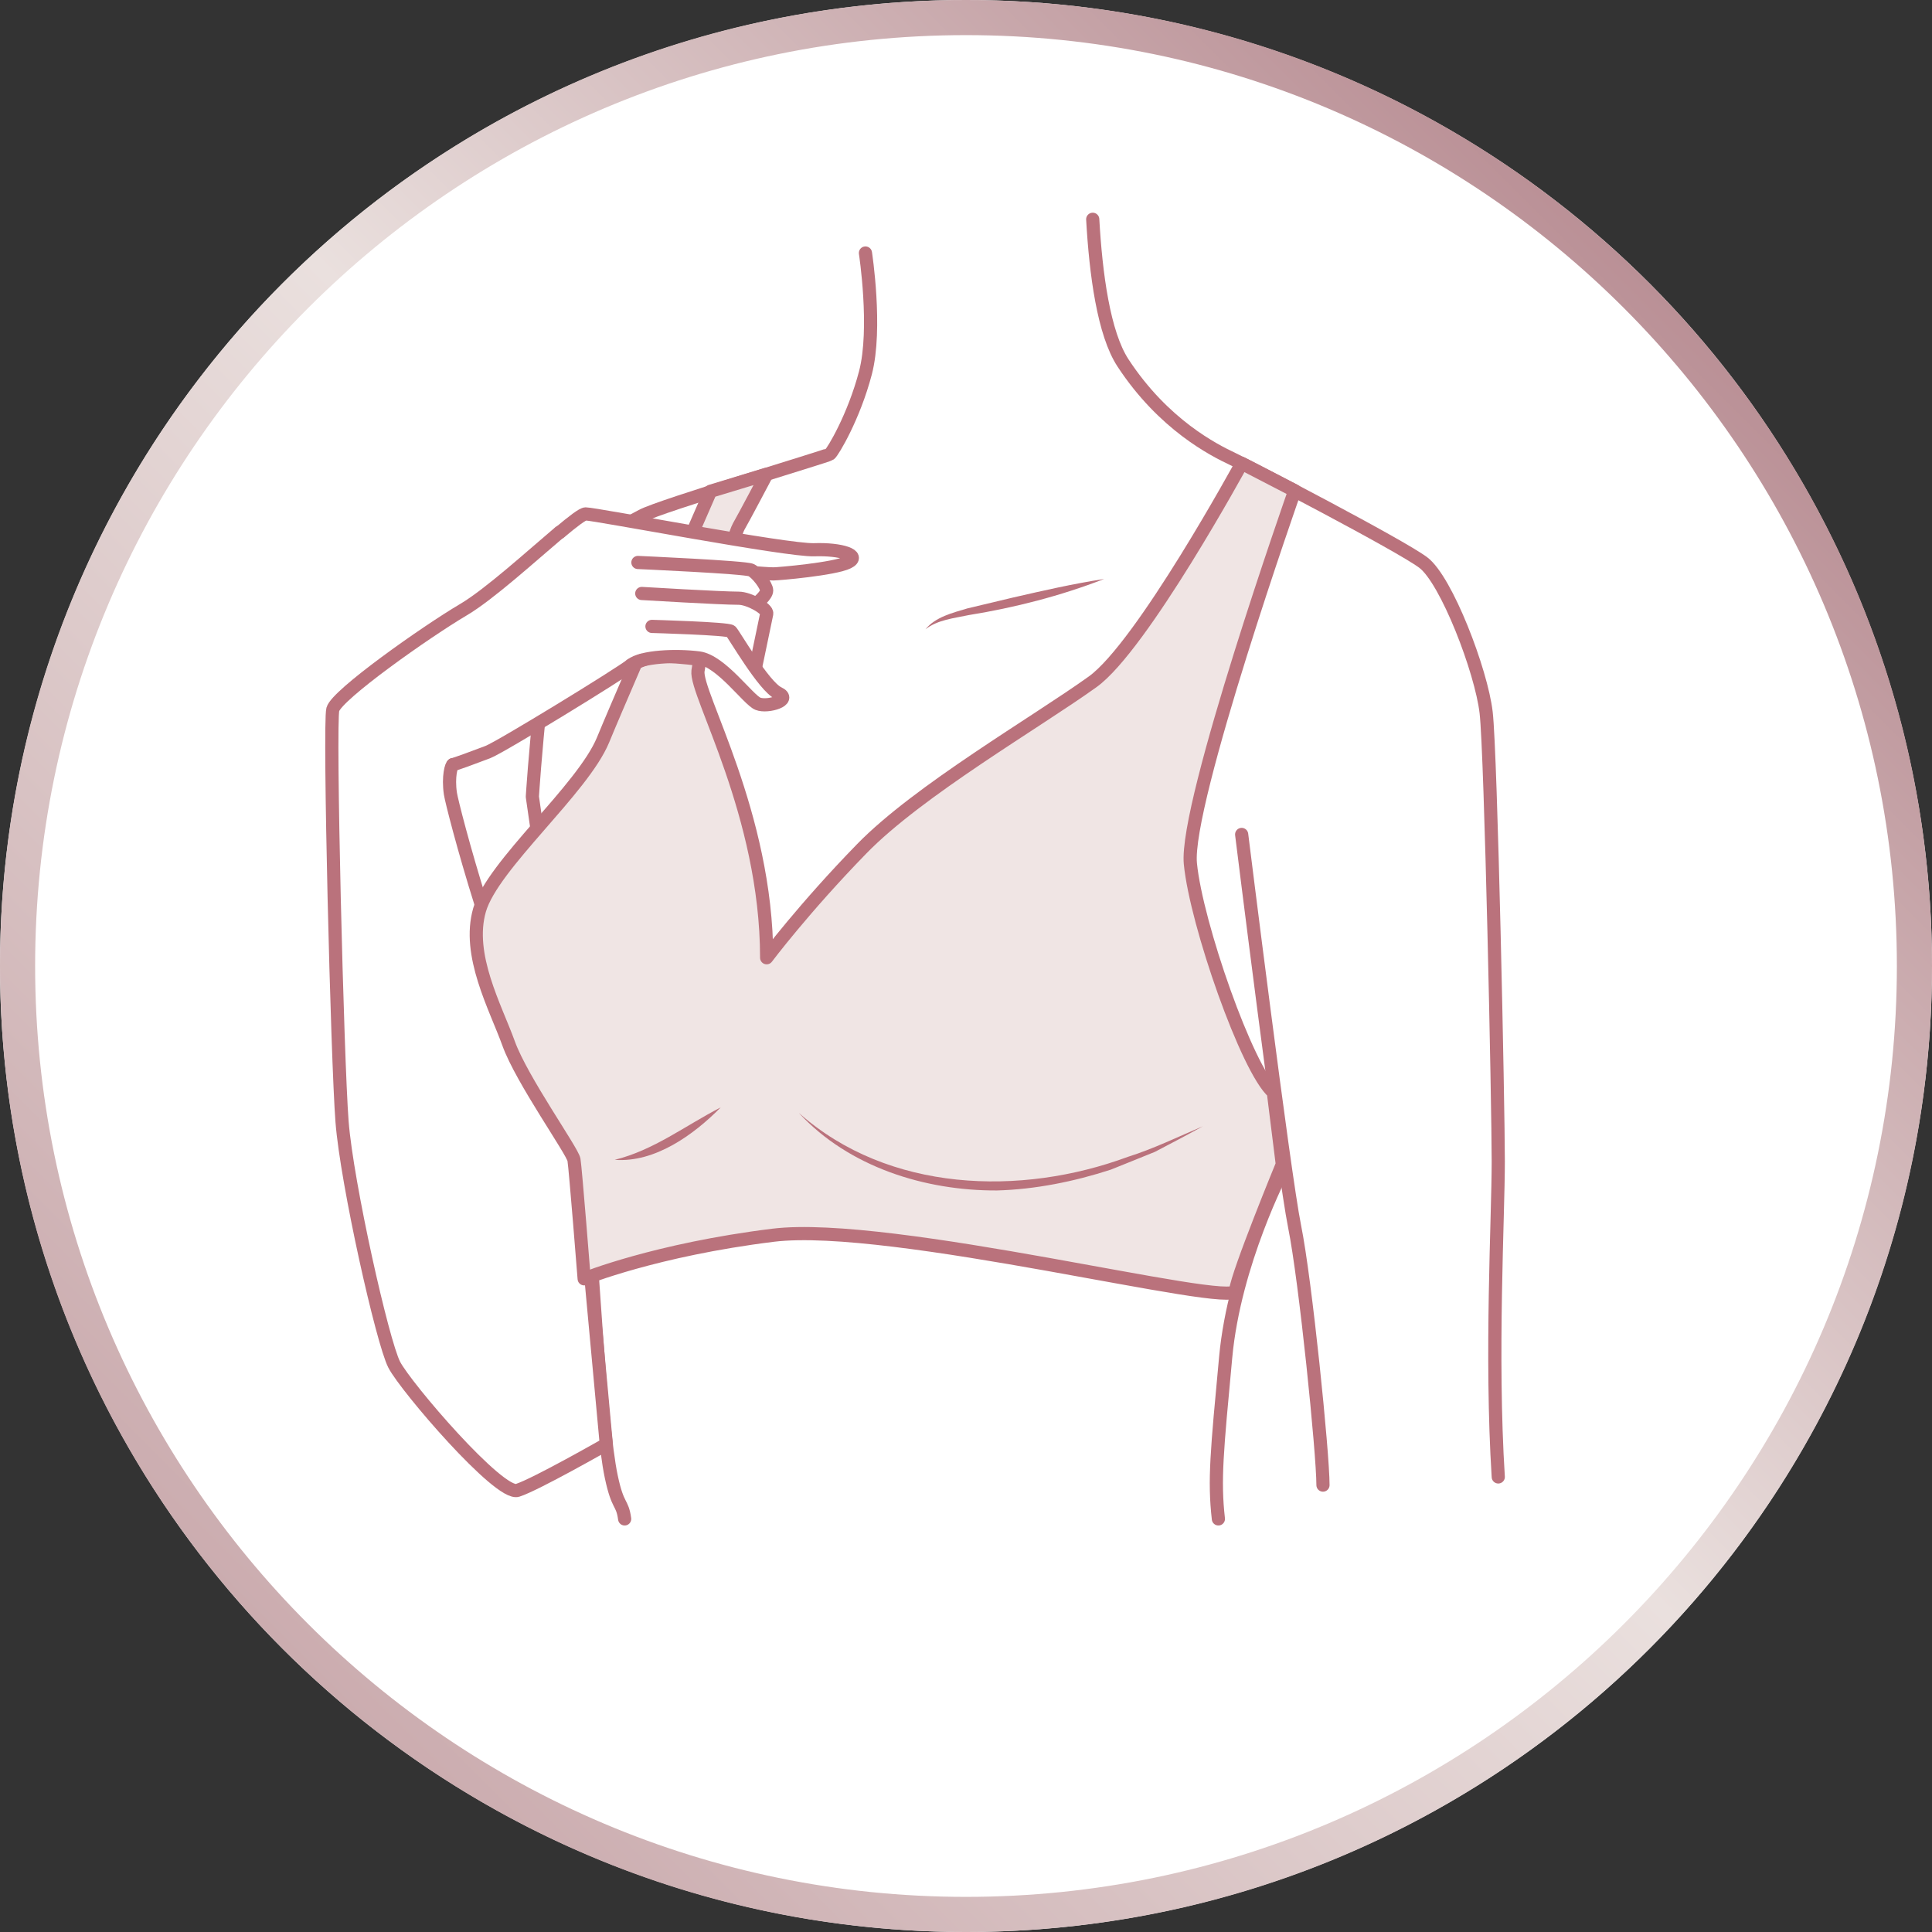 <?xml version="1.0" encoding="UTF-8"?>
<svg id="_レイヤー_1" data-name="レイヤー 1" xmlns="http://www.w3.org/2000/svg" xmlns:xlink="http://www.w3.org/1999/xlink" viewBox="0 0 220 220">
  <rect x="0" y="0" width="220" height="220" fill="#333333" stroke="none"/>
  <defs>
    <linearGradient id="_名称未設定グラデーション_30" data-name="名称未設定グラデーション 30" x1="32.22" y1="187.78" x2="187.78" y2="32.22" gradientUnits="userSpaceOnUse">
      <stop offset="0" stop-color="#cbacaf"/>
      <stop offset=".52" stop-color="#eae0de"/>
      <stop offset="1" stop-color="#ba9096"/>
    </linearGradient>
  </defs>
  <g>
    <circle cx="110" cy="110" r="110" style="fill: #fff;"/>
    <path d="M110,4c58.45,0,106,47.55,106,106s-47.55,106-106,106S4,168.45,4,110,51.55,4,110,4M110,0C49.25,0,0,49.25,0,110s49.25,110,110,110,110-49.25,110-110S170.75,0,110,0h0Z" style="fill: url(#_名称未設定グラデーション_30);"/>
  </g>
  <g>
    <path d="M141.39,95.02s4.79,38.54,6.03,44.65c1.24,6.12,3.23,25.8,3.23,29.44l19.96-.94c-.88-13.89,0-29.55,0-35.94s-.83-46.36-1.38-51.1c-.55-4.74-4.52-15.11-7.17-17.09s-19.63-10.81-21.72-11.8-7.83-3.86-12.46-10.92c-4.63-7.06-3.45-16.36-3.45-16.36l-25.88,3.85s1.32,8.6,0,13.64-3.72,9.01-4.05,9.26-19.28,5.87-21.42,7.03c-2.65,1.43-6.28,3.2-8.71,7.17s-3.75,24.81-3.75,24.81c0,0,4.76,32.72,6.01,43.99.66,5.95,1.65,27.23,2.98,33.46.75,3.55,1.24,2.78,1.52,4.79h67.62c-.5-4.42-.17-7.66.83-18.41.99-10.75,6.45-21.17,6.45-21.17" style="fill: #fff;"/>
    <path d="M138.74,172.96c-.5-4.42-.17-7.66.83-18.41.99-10.75,6.45-21.17,6.45-21.17" style="fill: none; stroke: #ba727c; stroke-linecap: round; stroke-linejoin: round; stroke-width: 1.5px;"/>
    <path d="M98.55,28.81s1.32,8.6,0,13.64-3.72,9.01-4.05,9.26-19.28,5.87-21.42,7.03c-2.65,1.43-6.28,3.2-8.71,7.17s-3.75,24.81-3.75,24.81c0,0,4.76,32.72,6.01,43.99.66,5.95,1.65,27.23,2.98,33.46.75,3.55,1.24,2.78,1.52,4.79" style="fill: none; stroke: #ba727c; stroke-linecap: round; stroke-linejoin: round; stroke-width: 1.5px;"/>
    <path d="M170.61,168.18c-.88-13.89,0-29.55,0-35.94s-.83-46.36-1.38-51.1c-.55-4.74-4.52-15.11-7.17-17.09s-19.63-10.81-21.72-11.8-7.83-3.86-12.46-10.92c-2.2-3.35-3.1-10.14-3.45-16.36" style="fill: none; stroke: #ba727c; stroke-linecap: round; stroke-linejoin: round; stroke-width: 1.5px;"/>
    <path d="M141.39,95.02s4.79,38.54,6.03,44.65c1.24,6.12,3.23,25.8,3.23,29.44" style="fill: none; stroke: #ba727c; stroke-linecap: round; stroke-linejoin: round; stroke-width: 1.5px;"/>
    <g>
      <path d="M38.16,106.14c.01,9.49.69,19.83.93,22.95.55,7.06,4.95,24.53,6.28,27.09.31.6-.7,2.64.49,4.08,3.89,4.69,11.49,9.97,13.07,9.46,2.07-.66,10.11-5.25,10.11-5.25l-3.7-40.09c-3.45-1.11-7.65-12.2-10.56-21.43" style="fill: #fff;"/>
      <path d="M72.49,75.31c3.69-8.55,8.42-19.37,8.42-19.37l6.4-1.94s-2.59,4.92-3.2,5.97c-.54.92-3.47,10.97-4.38,15.11" style="fill: #f0e5e4; stroke: #ba727c; stroke-linecap: round; stroke-linejoin: round; stroke-width: 1.5px;"/>
      <path d="M54.78,102.94c-1.99-6.32-3.37-11.77-3.49-12.56-.29-1.94.12-3.31.29-3.31s2.54-.87,3.97-1.42,15.11-8.93,16.32-9.92,5.18-1.14,7.72-.81,5.62,4.78,6.73,5.22,3.97-.44,2.32-1.21-5.07-6.73-5.4-7.04-8.99-.56-8.99-.56l11.96-6.08s1.32.11,1.87.11,6.95-.55,8.49-1.32-.77-1.54-3.86-1.43-24.92-4.08-26.02-4.08-9.59,8.38-13.89,10.92-14.44,9.7-14.88,11.36c-.25.92.23,13.33.25,25.34" style="fill: #fff;"/>
      <path d="M54.78,102.94c2.9,9.23,7.1,20.32,10.56,21.43l3.7,40.09s-8.04,4.59-10.11,5.25-12.71-11.74-14.04-14.31-5.39-20.61-5.94-27.67c-.55-7.06-1.49-45.29-1.05-46.95s10.58-8.82,14.88-11.36c2.92-1.72,7.79-6.15,10.94-8.81" style="fill: none; stroke: #ba727c; stroke-linecap: round; stroke-linejoin: round; stroke-width: 1.5px;"/>
      <path d="M79.73,75.08c-.12.56-.21,1.01-.25,1.32-.33,2.59,7.82,16.29,7.82,32.66,0,0,4.25-5.66,10.82-12.4,6.45-6.63,19.85-14.39,26.3-19.02,5.63-4.04,16.98-24.88,16.98-24.88l6.03,3.12s-12.54,35.63-11.88,42.46c.66,6.84,6.48,23.48,9.45,26.05l1.02,8.19s-5.07,12.32-5.32,14.39c-.25,2.07-39.28-7.97-52.68-6.31s-21.5,4.96-21.5,4.96c0,0-.99-12.54-1.16-13.55s-5.95-9.11-7.44-13.24c-1.49-4.13-4.8-10.09-3.31-15.22,1.49-5.13,11.74-13.73,14.06-19.35.7-1.71,2.11-4.99,3.72-8.73,0,0,1.28-.82,3.21-.79s4.12.35,4.12.35Z" style="fill: #f0e5e4; stroke: #ba727c; stroke-linecap: round; stroke-linejoin: round; stroke-width: 1.5px;"/>
      <g>
        <path d="M64.05,60.37s2.27-2.07,3.25-1.85,22.65,4.29,24.03,4.18,5.68.16,5.46.74-8.1,1.98-8.68,1.98-4.55-.78-5.54-.84-9.1-.5-9.1-.5l-9.42-3.72Z" style="fill: #fff;"/>
        <path d="M63.74,60.63c1.49-1.25,2.6-2.11,2.95-2.11,1.1,0,22.93,4.19,26.02,4.08s5.4.66,3.86,1.43-7.94,1.32-8.49,1.32-1.87-.11-1.87-.11" style="fill: none; stroke: #ba727c; stroke-linecap: round; stroke-linejoin: round; stroke-width: 1.5px;"/>
      </g>
      <path d="M51.58,87.07c-.17,0-.58,1.36-.29,3.31.12.79,1.5,6.24,3.49,12.56" style="fill: none; stroke: #ba727c; stroke-linecap: round; stroke-linejoin: round; stroke-width: 1.5px;"/>
      <path d="M73.08,67.58s8.98.54,11.03.54c1.19,0,3.31,1.21,3.2,1.76s-1.21,5.84-1.21,5.84l-.08.35s-2.57-4.18-2.95-4.25-8.42-.36-8.42-.36l-1.56-3.89Z" style="fill: #fff;"/>
      <path d="M72.64,64.05s12.24.54,12.9.87,1.76,1.76,1.76,2.32-1.1,1.43-1.1,1.43c0,0-1.36-.52-2.45-.55s-10.36-.42-10.36-.42l-.75-3.65Z" style="fill: #fff;"/>
      <g>
        <path d="M71.87,75.72c-1.21.99-14.88,9.37-16.32,9.92s-3.8,1.42-3.97,1.42" style="fill: none; stroke: #ba727c; stroke-linecap: round; stroke-linejoin: round; stroke-width: 1.5px;"/>
        <path d="M73.08,67.58s8.98.54,11.03.54c1.19,0,3.31,1.21,3.2,1.76s-1.29,6.19-1.29,6.19" style="fill: none; stroke: #ba727c; stroke-linecap: round; stroke-linejoin: round; stroke-width: 1.5px;"/>
        <path d="M72.64,64.05s12.24.54,12.9.87,1.76,1.76,1.76,2.32-1.1,1.43-1.1,1.43" style="fill: none; stroke: #ba727c; stroke-linecap: round; stroke-linejoin: round; stroke-width: 1.5px;"/>
      </g>
      <path d="M73.94,71.29s.11,0,.3,0c1.5,0,8.08.01,8.82.53.84.59,2.78,4.25,2.78,4.25,0,0,1.95,2.2,1.99,2.24s1.73.98,1.21,1.32-2.4.7-2.73.5-4.74-4.91-6.24-5.12-5.81-.65-7.33.26l1.2-3.98Z" style="fill: #fff;"/>
      <path d="M74.24,71.33s8.66.24,8.99.56,3.75,6.27,5.4,7.04-1.21,1.65-2.32,1.21-4.19-4.89-6.73-5.22-6.51-.18-7.72.81" style="fill: none; stroke: #ba727c; stroke-linecap: round; stroke-linejoin: round; stroke-width: 1.5px;"/>
    </g>
    <path d="M82.07,126.1c-3.07,3.12-7.5,6.32-12.07,5.97,4.44-1.09,8.03-3.89,12.07-5.97h0Z" style="fill: #ba727c;"/>
    <path d="M91,126.76c10.16,9,25.2,9.5,37.44,4.97,2.85-.89,5.8-2.32,8.53-3.48-1.79,1-3.62,1.95-5.45,2.91-1.36.54-3.7,1.51-5.03,2.03-4.15,1.35-8.58,2.25-12.96,2.37-8.22.04-16.85-2.67-22.54-8.8h0Z" style="fill: #ba727c;"/>
    <path d="M105.39,71.65c1.14-1.4,3.1-1.87,4.77-2.37,0,0,5.16-1.23,5.16-1.23,3.44-.79,6.89-1.58,10.41-2.12-4.97,1.93-10.16,3.26-15.41,4.11-1.68.36-3.53.53-4.93,1.61h0Z" style="fill: #ba727c;"/>
  </g>
</svg>